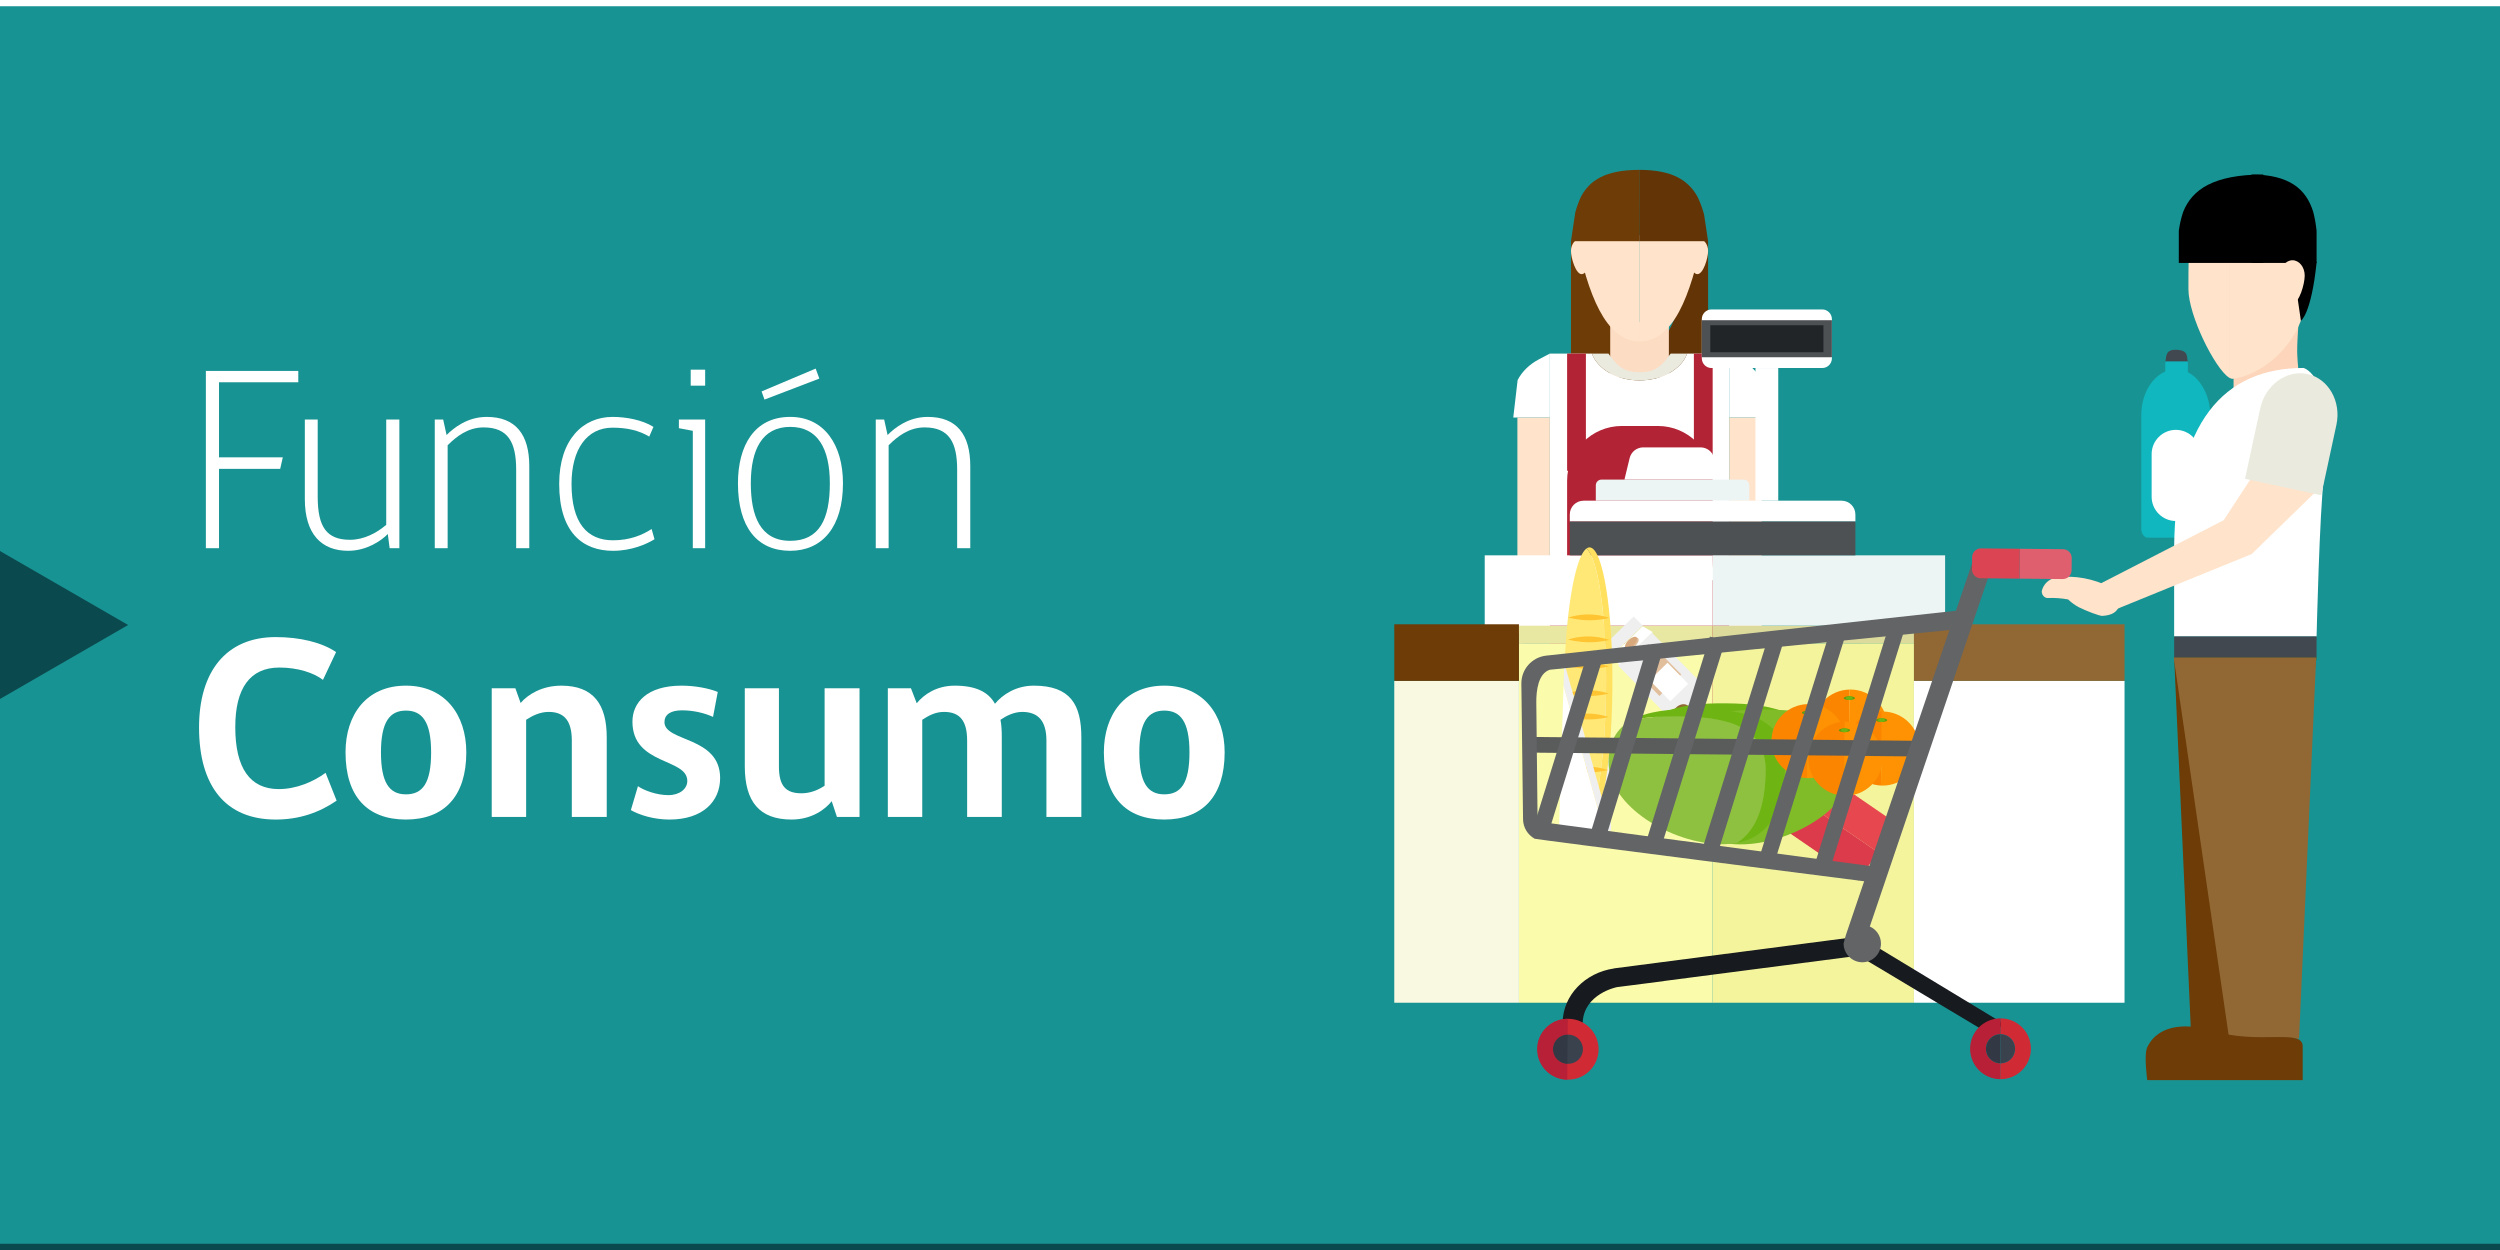 <?xml version="1.0" encoding="utf-8"?>
<!-- Generator: Adobe Illustrator 15.1.0, SVG Export Plug-In . SVG Version: 6.00 Build 0)  -->
<!DOCTYPE svg PUBLIC "-//W3C//DTD SVG 1.1//EN" "http://www.w3.org/Graphics/SVG/1.1/DTD/svg11.dtd">
<svg version="1.1" id="Capa_1" xmlns="http://www.w3.org/2000/svg" xmlns:xlink="http://www.w3.org/1999/xlink" x="0px" y="0px" width="400px" height="200px" viewBox="0 0 400 200" enable-background="new 0 0 400 200" xml:space="preserve">
  <rect x="0" y="0" width="400" height="200" fill="#333333" stroke="none"/>
  <rect y="0.244" fill="#189393" width="400" height="199.756" />
  <polygon fill="#0A4A4F" points="0,88.164 20.5,100 0,111.836 " />
  <rect fill="#FFFFFF" width="400" height="1" />
  <rect y="199" fill="#0A4A4F" width="400" height="1" />
  <g>
    <g id="XMLID_148_">
      <path id="XMLID_154_" fill="#10B7BF" d="M342.609,66.385c0-4.25,2.793-7.681,6.076-7.256c2.855,0.369,4.975,3.694,4.975,7.483
			v18.026c0,0.768-0.47,1.392-1.053,1.392h-8.943c-0.581,0-1.056-0.624-1.056-1.392L342.609,66.385L342.609,66.385z" />
      <path id="XMLID_153_" fill="#B72036" d="M346.472,57.84c-0.02,0.106-0.034,0.217-0.034,0.33v-0.33H346.472z" />
      <path id="XMLID_152_" fill="#B72036" d="M350.06,57.84v0.33c0-0.113-0.015-0.224-0.033-0.33H350.06z" />
      <path id="XMLID_151_" fill="#414850" d="M348.248,55.968c1.9,0.084,1.622,1.033,1.777,1.872h-3.555
			C346.626,57.001,346.457,55.887,348.248,55.968z" />
      <path id="XMLID_150_" fill="#10B7BF" d="M346.472,57.84h3.555c0.02,0.106,0.033,0.217,0.033,0.33v0.028v2.147h-3.622v-2.147V58.17
			C346.438,58.057,346.451,57.947,346.472,57.84z" />
      <path id="XMLID_149_" fill="#FFFFFF" d="M348.136,83.361L348.136,83.361c2.13,0,3.873-1.744,3.873-3.874v-6.836
			c0-2.131-1.743-3.874-3.873-3.874l0,0c-2.131,0-3.874,1.743-3.874,3.874v6.836C344.262,81.617,346.005,83.361,348.136,83.361z" />
    </g>
    <g id="XMLID_125_">
      <path id="XMLID_147_" fill="#6D3C07" d="M253.549,36.417l-2.193,2.174v23.098h10.916l1.396-5.583
			C258.295,56.049,253.908,47.381,253.549,36.417z" />
      <path id="XMLID_146_" fill="#633405" d="M262.325,56.109c-0.019,0-2.364-0.001-2.384-0.003l2.33,5.582h11.022V38.591l-3.124-2.174
			C269.811,47.417,267.723,56.109,262.325,56.109z" />
      <rect id="XMLID_145_" x="257.635" y="51.548" fill="#FCDCC3" width="9.385" height="8.862" />
      <path id="XMLID_144_" fill="#FFE3CA" d="M252.148,37.658c1.896,9.384,4.752,16.918,10.123,16.968V37.658H252.148z" />
      <path id="XMLID_143_" fill="#FFE3CA" d="M262.271,54.626c0.002,0.001,0.002,0.001,0.002,0.002
			c5.422,0.046,8.19-7.095,10.229-16.97h-10.23V54.626L262.271,54.626z" />
      <path id="XMLID_142_" fill="#FFE3CA" d="M254.785,40.151c0,1.132-0.766,3.715-1.715,3.715c-0.947,0-1.715-2.583-1.715-3.715
			c0-1.131,0.768-2.048,1.715-2.048C254.02,38.104,254.785,39.021,254.785,40.151z" />
      <path id="XMLID_141_" fill="#FFE3CA" d="M269.867,40.151c0,1.132,0.766,3.715,1.711,3.715c0.951,0,1.717-2.583,1.717-3.715
			c0-1.131-0.766-2.048-1.717-2.048C270.633,38.104,269.867,39.021,269.867,40.151z" />
      <path id="XMLID_140_" fill="#633405" d="M271.611,31.498c-1.471-2.669-4.082-4.32-9.286-4.32c-0.015,0-0.03,0-0.046,0l-0.002,4.32
			v0.438l-0.006,5.557v1.097H272.5h0.795l-0.166-1.097l-0.479-3.187C272.364,33.28,272.025,32.342,271.611,31.498z" />
      <path id="XMLID_139_" fill="#6D3C07" d="M252.943,31.498c-0.354,0.753-0.646,1.58-0.896,2.479l-0.528,3.516l-0.162,1.097h0.791
			h10.123l0.002-1.097l0.004-5.557v-0.438l0.004-4.32C256.88,27.187,254.336,28.837,252.943,31.498z" />
      <g id="XMLID_138_">
        <g>
          <path fill="#FFFFFF" d="M269.949,56.571c-0.906,2.474-3.971,4.295-7.624,4.295c-3.651,0-6.716-1.821-7.626-4.295h-6.723v36.283
					h28.697V56.571H269.949z" />
          <g>
            <path fill="#EAEADF" d="M262.325,60.866c3.651,0,6.718-1.821,7.624-4.295h-2.645c-1.32,1.785-2.193,2.987-4.979,2.987
						c-2.783,0-3.658-1.202-4.979-2.987H254.7C255.609,59.045,258.674,60.866,262.325,60.866z" />
          </g>
          <g>
            <path fill="#FFFFFF" d="M247.977,56.571v10.233h-5.854l0.697-5.986c0.693-1.366,1.893-2.533,3.436-3.344L247.977,56.571z" />
          </g>
          <g>
            <path fill="#FFFFFF" d="M276.675,56.571v10.233h5.829l-0.675-5.986c-0.692-1.366-1.89-2.533-3.433-3.344L276.675,56.571z" />
          </g>
        </g>
      </g>
      <rect id="XMLID_137_" x="250.738" y="56.571" fill="#B22435" width="3.006" height="18.755" />
      <rect id="XMLID_136_" x="271.02" y="56.571" fill="#B22435" width="3.006" height="18.755" />
      <path id="XMLID_135_" fill="#B22435" d="M265.283,98.318h-5.803c-4.809,0-8.742-3.934-8.742-8.741V76.899
			c0-4.808,3.932-8.741,8.742-8.741h5.803c4.806,0,8.742,3.934,8.742,8.741v12.677C274.025,94.385,270.09,98.318,265.283,98.318z" />
      <rect id="XMLID_134_" x="247.977" y="92.855" fill="#B22435" width="28.698" height="39.868" />
      <rect id="XMLID_133_" x="250.016" y="132.723" fill="#414850" width="9.371" height="23.98" />
      <rect id="XMLID_132_" x="263.809" y="132.723" fill="#414850" width="9.371" height="23.98" />
      <path id="XMLID_131_" fill="#6D3C07" d="M254.699,153.652c-2.27,0-4.221,1.375-5.061,3.336h10.127
			C258.922,155.027,256.971,153.652,254.699,153.652z" />
      <path id="XMLID_130_" fill="#633405" d="M258.241,160.08h-7.081c-0.842,0-1.521-0.682-1.521-1.521v-1.567h10.127v1.567
			C259.764,159.398,259.08,160.08,258.241,160.08z" />
      <path id="XMLID_129_" fill="#6D3C07" d="M268.494,153.775c-2.271,0-4.221,1.375-5.064,3.338h10.127
			C272.715,155.15,270.768,153.775,268.494,153.775z" />
      <path id="XMLID_128_" fill="#633405" d="M272.034,160.203h-7.081c-0.842,0-1.523-0.682-1.523-1.521v-1.567h10.129v1.567
			C273.557,159.521,272.873,160.203,272.034,160.203z" />
      <rect id="XMLID_127_" x="242.784" y="66.805" fill="#FFE3CA" width="5.192" height="34.563" />
      <rect id="XMLID_126_" x="276.675" y="66.805" fill="#FFE3CA" width="5.192" height="34.563" />
    </g>
    <g id="XMLID_95_">
      <g id="XMLID_110_">
        <polygon id="XMLID_124_" fill="#E8E8A3" points="274.016,100.096 243.031,100.094 243.031,103.025 274.016,102.982 			" />
        <polygon id="XMLID_123_" fill="#DDDB9B" points="274.016,102.982 306.232,102.924 306.232,100.096 274.016,100.096 			" />
        <polygon id="XMLID_122_" fill="#F4F49D" points="274.016,160.438 306.232,160.439 306.232,102.924 274.016,102.982 			" />
        <polygon id="XMLID_121_" fill="#FAFBAB" points="243.031,103.025 243.031,160.438 274.016,160.438 274.016,102.982 			" />
        <polygon id="XMLID_120_" fill="#EDF4F4" points="274.016,88.854 274.016,94.292 274.016,100.096 306.232,100.096 
				311.216,100.096 311.216,88.854 			" />
        <polygon id="XMLID_119_" fill="#FFFFFF" points="237.555,88.854 237.555,94.336 237.555,100.094 274.016,100.096 274.016,94.292 
				274.016,88.854 			" />
        <rect id="XMLID_117_" x="306.232" y="108.941" fill="#FFFFFF" width="33.694" height="51.496" />
        <rect id="XMLID_115_" x="306.232" y="99.885" fill="#916834" width="33.694" height="9.057" />
        <rect id="XMLID_112_" x="223.084" y="108.941" fill="#F9F8E1" width="19.947" height="51.496" />
        <rect id="XMLID_111_" x="223.084" y="99.885" fill="#6D3C07" width="19.947" height="9.057" />
      </g>
      <g id="XMLID_101_">
        <path id="XMLID_109_" fill="#FFFFFF" d="M291.555,58.885h-17.714c-0.853,0-1.55-0.697-1.55-1.55v-6.274
				c0-0.854,0.697-1.55,1.55-1.55h17.714c0.853,0,1.549,0.697,1.549,1.55v6.274C293.104,58.188,292.404,58.885,291.555,58.885z" />
        <rect id="XMLID_108_" x="280.875" y="58.885" fill="#FFFFFF" width="3.643" height="21.228" />
        <path id="XMLID_107_" fill="#FFFFFF" d="M275.102,76.736h-15.192l0.832-3.438c0.243-1.008,1.146-1.719,2.184-1.719h9.161
				c1.037,0,1.938,0.711,2.184,1.719L275.102,76.736z" />
        <path id="XMLID_106_" fill="#EDF4F4" d="M279.887,80.112H255.33v-2.465c0-0.504,0.406-0.911,0.91-0.911h22.736
				c0.504,0,0.909,0.407,0.909,0.911L279.887,80.112L279.887,80.112z" />
        <path id="XMLID_105_" fill="#FFFFFF" d="M296.863,83.443h-45.697v-1.125c0-1.219,0.986-2.206,2.205-2.206h41.287
				c1.218,0,2.205,0.988,2.205,2.206V83.443z" />
        <rect id="XMLID_104_" x="251.168" y="83.443" fill="#4E5154" width="45.697" height="5.41" />
        <rect id="XMLID_103_" x="272.289" y="51.234" fill="#4E5154" width="20.813" height="5.927" />
        <rect id="XMLID_102_" x="273.645" y="52.037" fill="#212528" width="18.105" height="4.321" />
      </g>
    </g>
    <g id="XMLID_84_">
      <polygon id="XMLID_94_" fill="#6D3C07" points="350.6,166.125 361.784,166.125 370.651,105.168 347.863,105.168 		" />
      <path id="XMLID_93_" fill="#FCD5BB" d="M368.081,62.828H357.37V47.329h10.711c0,0-0.559,6.698-0.534,8.937
			C367.563,57.912,368.081,62.828,368.081,62.828z" />
      <g id="XMLID_92_">
        <g>
          <g>
            <path fill="#FFE3CA" d="M359.611,28.836c-1.12,0-2.101,0.132-2.969,0.366V60.41c0.237,0.151,0.455,0.224,0.641,0.199
						c5.178-0.695,11.788-6.384,11.788-14.351C369.071,38.29,371.382,28.836,359.611,28.836z" />
          </g>
          <path fill="#FFE3CA" d="M350.148,46.259c0,4.242,4.264,12.737,6.494,14.151V29.201
					C349.975,31.002,350.148,39.209,350.148,46.259z" />
          <g>
            <path d="M349.326,33.854c-0.335,0.953-0.564,1.979-0.719,3.064v3.984v1.163h0.984h12.544v-1.163v-6.491v-0.558v-5.931
						C354.203,27.937,350.773,30.296,349.326,33.854z" />
          </g>
          <g>
            <path d="M370.101,33.854c0.258,0.953,0.436,1.979,0.552,3.064v3.984v1.163h-0.756h-9.652v-1.163v-6.491v-0.558v-5.931
						C366.345,27.937,368.986,30.296,370.101,33.854z" />
          </g>
          <path d="M366.795,42.066c0,0,3.961-0.959,3.856,0c-0.865,8.232-2.508,9.257-2.508,9.257L366.795,42.066z" />
        </g>
      </g>
      <path id="XMLID_91_" fill="#FFE3CA" d="M364.838,44.09c0,1.353,0.875,4.442,1.957,4.442s1.958-3.09,1.958-4.442
			c0-1.354-0.876-2.45-1.958-2.45S364.838,42.735,364.838,44.09z" />
      <path id="XMLID_90_" fill="#FFFFFF" d="M370.654,101.832h-22.791V87.539c0.21-19.856,7.868-28.666,20.699-28.666l0,0
			c0,0,5.326,1.275,3.267,17.45C371.126,81.851,370.654,101.832,370.654,101.832z" />
      <rect id="XMLID_89_" x="347.863" y="101.832" fill="#414850" width="22.788" height="3.336" />
      <polygon id="XMLID_88_" fill="#916834" points="367.85,166.18 356.663,166.18 347.796,105.227 370.585,105.227 		" />
      <polygon id="XMLID_87_" fill="#FFE3CA" points="338.296,97.595 335.9,93.459 355.787,83.235 362.441,73.073 371.702,77.53 
			360.277,88.641 		" />
      <path id="XMLID_86_" fill="#EAEADF" d="M373.825,67.975c0.81-3.746-1.273-7.404-4.624-8.126c-3.354-0.725-6.756,1.75-7.563,5.496
			l-2.431,11.264l12.188,2.629L373.825,67.975z" />
      <path id="XMLID_85_" fill="#FFE3CA" d="M339.118,96.806c0.128-0.407-0.528-1.923-0.554-2.364c-2.647-1.543-5.52-2.271-8.288-2.15
			c-1.675-0.125-3.084,0.629-3.547,2.096c-0.001,0.004-0.005,0.01-0.006,0.014c-0.189,0.619,0.332,1.312,0.933,1.283
			c1.076-0.053,2.167,0.027,3.254,0.229c0.496,0.485,1.075,0.916,1.721,1.25c1.156,0.592,3.336,1.406,3.731,1.381
			C337.973,98.441,338.766,97.916,339.118,96.806z" />
    </g>
    <g id="XMLID_2_">
      <g id="XMLID_75_">
        <g id="XMLID_78_">
          <rect id="XMLID_83_" x="256.518" y="100.716" transform="matrix(-0.714 0.7 -0.7 -0.714 516.472 -7.565)" fill="#EFEFEF" width="6.527" height="2.041" />
          <polygon id="XMLID_82_" fill="#FFFFFF" points="258.145,104.775 262.816,100.192 264.436,101.135 259.057,106.414 				" />
          <rect id="XMLID_81_" x="262.412" y="101.975" transform="matrix(-0.714 0.701 -0.701 -0.714 532.003 -0.878)" fill="#EFEFEF" width="7.539" height="12.658" />
          <rect id="XMLID_80_" x="263.316" y="105.537" transform="matrix(-0.714 0.701 -0.701 -0.714 530.996 -1.31)" fill="#E1BF9C" width="4.899" height="4.673" />
          <rect id="XMLID_79_" x="264.983" y="106.75" transform="matrix(-0.714 0.7 -0.7 -0.714 534.028 0.139)" fill="#FFFFFF" width="4.004" height="4.717" />
        </g>
        <path id="XMLID_77_" fill="#E1BF9C" d="M261.625,103.4c-0.489,0.479-1.066,0.684-1.291,0.455
				c-0.223-0.229-0.008-0.801,0.48-1.281c0.487-0.479,1.064-0.684,1.289-0.453C262.328,102.346,262.111,102.92,261.625,103.4z" />
        <ellipse id="XMLID_76_" transform="matrix(0.713 -0.701 0.701 0.713 2.902 212.532)" fill="#D8A97D" cx="260.955" cy="102.722" rx="1.241" ry="0.579" />
      </g>
      <g id="XMLID_3_">
        <g id="XMLID_68_">
          <rect id="XMLID_74_" x="269.944" y="115.061" transform="matrix(0.567 -0.824 0.824 0.567 20.69 273.843)" fill="#EFEEED" width="1.916" height="4.348" />
          <rect id="XMLID_73_" x="271.01" y="113.463" transform="matrix(-0.566 0.825 -0.825 -0.566 521.2 -43.173)" fill="#FFFFFF" width="1.914" height="4.348" />
          <path id="XMLID_72_" fill="#E7474F" d="M274.316,116.074l4.617,3.172c1.854-1.238,4.439-1.264,6.479,0.139l18.152,12.469
					l-3.099,4.51l-27.233-18.709L274.316,116.074z" />
          <path id="XMLID_71_" fill="#DB3B4B" d="M279.219,128.402c-2.041-1.4-2.943-3.822-2.455-5.998l-4.617-3.176l1.086-1.574
					l27.234,18.709l-3.098,4.51L279.219,128.402z" />
          <path id="XMLID_70_" fill="#7F582E" d="M267.51,114.064l0.16-0.234l1.977,1.359l-1.084,1.58l-0.114,0.168l-0.867-0.595
					C266.971,115.92,266.938,114.896,267.51,114.064z" />
          <path id="XMLID_69_" fill="#916834" d="M267.828,113.6c0.572-0.832,1.543-1.17,2.152-0.75l0.867,0.594l-0.117,0.171
					l-1.084,1.575l-1.978-1.358L267.828,113.6z" />
        </g>
        <g id="XMLID_54_">
          <polyline id="XMLID_67_" fill="#EFEFEF" points="249.438,132.799 257.764,132.879 257.426,106.088 				" />
          <g id="XMLID_57_">
            <path id="XMLID_66_" fill="#FFE05F" d="M254.331,87.581c-0.172-0.002-0.343,0.068-0.509,0.192
						c1.886,1.467,3.262,10.967,3.148,22.465c-0.107,11.496-1.664,20.971-3.576,22.4c0.164,0.125,0.332,0.2,0.504,0.202
						c2.137,0.021,3.965-10.098,4.084-22.594C258.102,97.75,256.466,87.6,254.331,87.581z" />
            <path id="XMLID_65_" fill="#FFE876" d="M256.973,110.238c0.109-11.498-1.266-20.998-3.149-22.465
						c-1.909,1.431-3.468,10.904-3.577,22.402c-0.109,11.496,1.268,20.996,3.148,22.464
						C255.307,131.209,256.863,121.734,256.973,110.238z" />
            <path id="XMLID_64_" fill="#FFC432" d="M257.404,110.975c0,0-1.48,0.398-3.301,0.383c-1.82-0.021-3.293-0.444-3.293-0.444
						s1.479-0.513,3.301-0.494C255.932,110.434,257.404,110.975,257.404,110.975z" />
            <path id="XMLID_63_" fill="#FFC432" d="M257.443,106.613c0,0-1.479,0.397-3.297,0.381c-1.822-0.016-3.293-0.443-3.293-0.443
						s1.479-0.512,3.299-0.494C255.975,106.072,257.443,106.613,257.443,106.613z" />
            <path id="XMLID_62_" fill="#FFC432" d="M257.484,102.387c0,0-1.479,0.396-3.297,0.377c-1.822-0.016-3.293-0.438-3.293-0.438
						s1.479-0.515,3.299-0.496C256.014,101.844,257.484,102.387,257.484,102.387z" />
            <path id="XMLID_61_" fill="#FFC432" d="M257.518,98.865c0,0-1.479,0.397-3.299,0.379c-1.818-0.018-3.291-0.44-3.291-0.44
						s1.48-0.514,3.301-0.496C256.047,98.326,257.518,98.865,257.518,98.865z" />
            <path id="XMLID_60_" fill="#FFC432" d="M257.285,123.211c0,0-1.48,0.398-3.301,0.381c-1.819-0.017-3.291-0.441-3.291-0.441
						s1.48-0.512,3.301-0.496C255.814,122.672,257.285,123.211,257.285,123.211z" />
            <path id="XMLID_59_" fill="#FFC432" d="M257.326,118.984c0,0-1.48,0.397-3.301,0.379c-1.818-0.018-3.289-0.441-3.289-0.441
						s1.479-0.512,3.3-0.496C255.855,118.445,257.326,118.984,257.326,118.984z" />
            <path id="XMLID_58_" fill="#FFC432" d="M257.368,114.73c0,0-1.481,0.396-3.302,0.379c-1.819-0.019-3.291-0.443-3.291-0.443
						s1.479-0.512,3.299-0.496C255.896,114.188,257.368,114.73,257.368,114.73z" />
          </g>
          <polygon id="XMLID_56_" fill="#EFEFEF" points="257.764,132.879 250.287,106.02 250.168,109.699 256.62,132.867 				" />
          <polygon id="XMLID_55_" fill="#FFFFFF" points="256.62,132.867 250.168,109.699 249.438,132.799 				" />
        </g>
        <g id="XMLID_48_">
          <path id="XMLID_52_" fill="#6EB513" d="M290.229,121.256c-0.069,7.189-6.453,12.963-14.256,12.885
					c-7.804-0.074-14.074-5.965-14.005-13.158c0.067-7.19,6.408-8.528,14.21-8.453C283.98,112.602,290.295,114.061,290.229,121.256z
					" />
          <path id="XMLID_51_" fill="#7FBC28" d="M296.641,122.254c-0.067,7.191-10.488,12.924-18.291,12.848
					c-7.805-0.072-10.037-5.926-9.969-13.117c0.069-7.192,6.406-8.53,14.211-8.457C290.396,113.604,296.709,115.059,296.641,122.254
					z" />
          <path id="XMLID_50_" fill="#6EB513" d="M285.629,122.148c0.068-7.193-6.242-8.65-14.046-8.726
					c-4.239-0.041-8.034,0.345-10.638,1.845c2.182-0.521,4.746-0.679,7.505-0.65c7.804,0.072,14.116,1.529,14.048,8.725
					c-0.047,5.037-1.223,9.387-4.596,11.521C283.723,133.777,285.57,128.506,285.629,122.148z" />
          <path id="XMLID_49_" fill="#8FC140" d="M282.499,123.342c0.067-7.195-6.244-8.652-14.048-8.725
					c-2.758-0.027-5.324,0.131-7.504,0.65c-2.193,1.268-3.543,3.321-3.576,6.61c-0.07,7.188,10.238,13.121,18.042,13.197
					c0.903,0.006,1.729-0.072,2.491-0.214C281.277,132.729,282.451,128.379,282.499,123.342z" />
        </g>
        <g id="XMLID_26_">
          <g id="XMLID_43_">
            <path id="XMLID_47_" fill="#FE9202" d="M296.1,110.324c3.272,0.029,5.902,2.709,5.871,5.984
						c-0.029,3.271-2.711,5.901-5.984,5.871c-0.065-0.003-0.129-0.011-0.192-0.013l0.11-11.838
						C295.971,110.328,296.033,110.322,296.1,110.324z" />
            <path id="XMLID_46_" fill="#FC8500" d="M290.117,116.195c0.027-3.209,2.604-5.791,5.787-5.865l-0.111,11.838
						C292.611,122.031,290.088,119.402,290.117,116.195z" />
            <ellipse id="XMLID_45_" fill="#619B0D" cx="295.893" cy="111.703" rx="0.9" ry="0.303" />
            <ellipse id="XMLID_44_" fill="#6EB513" cx="295.893" cy="111.703" rx="0.537" ry="0.303" />
          </g>
          <g id="XMLID_38_">
            <path id="XMLID_42_" fill="#FE9202" d="M289.418,112.65c3.273,0.029,5.9,2.709,5.872,5.983c-0.033,3.273-2.711,5.9-5.985,5.869
						c-0.064,0-0.131-0.01-0.195-0.014l0.113-11.835C289.287,112.654,289.352,112.65,289.418,112.65z" />
            <path id="XMLID_41_" fill="#FC8500" d="M283.434,118.52c0.03-3.205,2.605-5.791,5.789-5.862l-0.115,11.834
						C285.927,124.357,283.402,121.729,283.434,118.52z" />
            <ellipse id="XMLID_40_" fill="#619B0D" cx="289.209" cy="114.029" rx="0.902" ry="0.303" />
            <ellipse id="XMLID_39_" fill="#6EB513" cx="289.209" cy="114.029" rx="0.537" ry="0.303" />
          </g>
          <g id="XMLID_33_">
            <path id="XMLID_37_" fill="#FE9202" d="M301.262,113.842c3.272,0.029,5.902,2.709,5.87,5.982
						c-0.03,3.275-2.709,5.902-5.981,5.871c-0.066,0-0.131-0.008-0.194-0.01l0.112-11.836
						C301.134,113.848,301.195,113.842,301.262,113.842z" />
            <path id="XMLID_36_" fill="#FC8500" d="M295.279,119.711c0.029-3.205,2.604-5.789,5.787-5.861l-0.111,11.836
						C297.773,125.549,295.246,122.918,295.279,119.711z" />
            <ellipse id="XMLID_35_" fill="#619B0D" cx="301.055" cy="115.221" rx="0.903" ry="0.305" />
            <ellipse id="XMLID_34_" fill="#6EB513" cx="301.055" cy="115.221" rx="0.537" ry="0.305" />
          </g>
          <g id="XMLID_27_">
            <path id="XMLID_32_" fill="#FE9202" d="M295.318,115.469c3.272,0.031,5.902,2.709,5.871,5.982
						c-0.031,3.275-2.711,5.902-5.985,5.873c-0.063,0-0.128-0.01-0.19-0.014l0.109-11.832
						C295.188,115.477,295.253,115.469,295.318,115.469z" />
            <path id="XMLID_30_" fill="#FC8500" d="M289.334,121.342c0.031-3.209,2.605-5.791,5.789-5.863l-0.111,11.832
						C291.83,127.178,289.305,124.547,289.334,121.342z" />
            <ellipse id="XMLID_29_" fill="#619B0D" cx="295.111" cy="116.848" rx="0.902" ry="0.305" />
            <ellipse id="XMLID_28_" fill="#6EB513" cx="295.111" cy="116.848" rx="0.537" ry="0.305" />
          </g>
        </g>
        <g id="XMLID_4_">
          <polygon id="XMLID_25_" fill="#171A1E" points="297.592,149.869 320.804,163.924 317.989,165.252 296.08,152.127 				" />
          <path id="XMLID_24_" fill="#171A1E" d="M258.236,154.955l-0.002-0.014l38.138-4.965l0.481,3.002l-30.649,3.987
					c0.004,0.007,0.009,0.009,0.015,0.013l-6.013,0.772c-0.007,0-0.009,0-0.017,0l-1.474,0.19c0,0-5.317,1.035-5.491,5.72
					l-3.205-0.031C250.061,159.24,253.613,155.635,258.236,154.955z" />
          <circle id="XMLID_23_" fill="#D02A35" cx="250.906" cy="167.877" r="4.867" />
          <path id="XMLID_22_" fill="#3A424E" d="M248.605,167.854c-0.013,1.289,1.021,2.34,2.309,2.354s2.34-1.021,2.354-2.308
					c0.012-1.286-1.021-2.34-2.309-2.354C249.67,165.535,248.619,166.568,248.605,167.854z" />
          <rect id="XMLID_21_" x="244.59" y="118.331" transform="matrix(-1 -0.01 0.01 -1 549.376 241.805)" fill="#5A5B5B" width="61.355" height="2.506" />
          <path id="XMLID_20_" fill="#626466" d="M295.367,149.533l20.41-60.15l3.015,1.024l-19.622,57.835
					c1.059,0.467,1.797,1.531,1.785,2.764c-0.018,1.648-1.367,2.973-3.018,2.959c-0.785-0.01-1.492-0.328-2.021-0.826
					c-0.581-0.551-0.949-1.326-0.938-2.19C294.98,150.811,295.367,149.533,295.367,149.533z" />
          <path id="XMLID_19_" fill="#626466" d="M247.371,104.904l65.577-7.186l0.12-0.013l-1.143,3.094l-0.022,0.005l-0.004,0.006
					c0,0-63.663,6.268-63.921,6.348c-1.845,0.584-2.193,3.279-2.17,5.277l0.193,17.725c0.012,0.738,0.555,1.359,1.286,1.459
					c8.133,1.09,52.563,7.029,52.563,7.029l-1.463,2.373c0,0-52.826-6.744-52.834-6.82c-1.104-0.611-1.847-1.773-1.865-3.102
					l-0.27-21.705C243.391,107.105,245.098,105.166,247.371,104.904z" />
          <rect id="XMLID_18_" x="296.348" y="99.585" transform="matrix(-0.955 -0.297 0.297 -0.955 546.328 321.871)" fill="#626466" width="2.551" height="39.67" />
          <rect id="XMLID_17_" x="287.056" y="99.355" transform="matrix(-0.954 -0.298 0.298 -0.954 527.941 319.016)" fill="#626466" width="2.552" height="39.674" />
          <rect id="XMLID_16_" x="277.61" y="101.211" transform="matrix(-0.955 -0.297 0.297 -0.955 509.64 316.437)" fill="#626466" width="2.549" height="36.501" />
          <rect id="XMLID_15_" x="268.407" y="101.441" transform="matrix(-0.955 -0.297 0.297 -0.955 491.872 312.499)" fill="#626466" width="2.551" height="34.861" />
          <rect id="XMLID_14_" x="259.046" y="102.775" transform="matrix(-0.957 -0.291 0.291 -0.957 474.719 308.459)" fill="#626466" width="2.548" height="32.237" />
          <rect id="XMLID_13_" x="249.705" y="104.147" transform="matrix(-0.955 -0.297 0.297 -0.955 455.315 306.788)" fill="#626466" width="2.55" height="29.268" />
          <path id="XMLID_12_" fill="#D02A35" d="M322.411,167.826c0.014-1.287-1.021-2.342-2.309-2.352l0.023-2.537
					c2.688,0.022,4.844,2.225,4.818,4.912c-0.022,2.688-2.224,4.848-4.91,4.819l0.021-2.537
					C321.346,170.146,322.399,169.113,322.411,167.826z" />
          <path id="XMLID_11_" fill="#B72036" d="M320.128,162.938l-0.022,2.537c-1.287-0.016-2.34,1.021-2.354,2.308
					c-0.012,1.286,1.022,2.338,2.308,2.352l-0.021,2.537c-2.688-0.022-4.847-2.226-4.821-4.914
					C315.24,165.068,317.439,162.91,320.128,162.938z" />
          <path id="XMLID_10_" fill="#323944" d="M317.751,167.781c0.015-1.285,1.065-2.322,2.354-2.307l-0.047,4.657
					C318.773,170.119,317.739,169.068,317.751,167.781z" />
          <path id="XMLID_9_" fill="#B72036" d="M250.85,163.01l-0.024,2.537c-1.285-0.014-2.341,1.02-2.353,2.305
					c-0.014,1.289,1.021,2.342,2.309,2.354l-0.024,2.539c-2.688-0.027-4.846-2.228-4.819-4.914
					C245.961,165.143,248.16,162.982,250.85,163.01z" />
          <path id="XMLID_8_" fill="#323944" d="M248.473,167.852c0.012-1.285,1.064-2.317,2.353-2.305l-0.044,4.658
					C249.494,170.193,248.459,169.141,248.473,167.852z" />
          <path id="XMLID_7_" fill="#3A424E" d="M322.411,167.826c-0.012,1.287-1.065,2.32-2.354,2.307l0.046-4.658
					C321.391,165.484,322.425,166.539,322.411,167.826z" />
          <path id="XMLID_6_" fill="#E05F6F" d="M330.081,87.871c0.772,0.007,1.397,0.643,1.392,1.416l-0.02,1.973
					c-0.008,0.771-0.646,1.396-1.416,1.389l-6.907-0.066l0.047-4.779L330.081,87.871z" />
          <path id="XMLID_5_" fill="#DB4553" d="M316.956,87.744l6.22,0.059l-0.046,4.781l-6.22-0.061
					c-0.771-0.007-1.396-0.645-1.389-1.417l0.018-1.972C315.549,88.363,316.185,87.737,316.956,87.744z" />
        </g>
      </g>
    </g>
    <path id="XMLID_1_" fill="#6D3C07" d="M368.433,167.436c0-2.979-6.916-0.17-14.643-2.557c-3.254-1.008-8.292-1.332-10.228,2.67
		c-0.574,1.188,0,5.273,0,5.273h24.869v-5.273h-0.007C368.429,167.512,368.433,167.475,368.433,167.436z" />
  </g>
  <g>
    <path fill="#FFFFFF" d="M35.041,61.16v12.015h10.208l-0.42,1.848h-9.788v12.687H32.94V59.353h14.787v1.807H35.041z" />
    <path fill="#FFFFFF" d="M62.342,87.708l-0.294-2.269c-1.008,1.051-3.361,2.688-6.343,2.688c-4.285,0-6.931-2.688-6.931-8.275
		V67.125h2.059v12.351c0,4.831,1.428,6.89,5.167,6.89c2.269,0,4.327-1.135,5.797-2.395V67.125h2.1v20.584H62.342z" />
    <path fill="#FFFFFF" d="M82.586,87.708V75.148c0-4.326-1.26-6.763-5.209-6.763c-2.521,0-4.369,1.47-5.755,2.856v16.467h-2.059
		V67.125h1.344l0.546,2.479c1.134-1.134,3.318-2.898,6.427-2.898c4.621,0,6.805,2.814,6.805,7.855v13.148H82.586z" />
    <path fill="#FFFFFF" d="M104.72,86.28c-1.302,0.799-3.697,1.849-6.637,1.849c-4.789,0-8.611-2.856-8.611-10.712
		c0-7.099,3.823-10.712,8.527-10.712c2.143,0,4.747,0.462,6.553,1.597l-0.672,1.554c-1.68-1.008-3.612-1.428-5.881-1.428
		c-4.117,0-6.553,3.486-6.553,8.989c0,6.302,2.521,9.032,6.637,9.032c2.688,0,4.705-0.841,6.175-1.807L104.72,86.28z" />
    <path fill="#FFFFFF" d="M110.849,87.708V68.931l-2.226-0.42v-1.387h4.201v20.584H110.849z M110.513,59.143h2.311v2.563h-2.311
		V59.143z" />
    <path fill="#FFFFFF" d="M126.432,88.128c-5.293,0-8.359-3.78-8.359-10.796c0-6.007,2.604-10.628,8.359-10.628
		c5.461,0,8.443,4.495,8.443,10.628C134.875,84.264,131.599,88.128,126.432,88.128z M126.432,68.301
		c-4.495,0-6.301,3.654-6.301,9.031c0,5.209,1.512,9.2,6.301,9.2c4.621,0,6.343-3.403,6.343-9.2
		C132.775,71.788,130.842,68.301,126.432,68.301z M122.315,63.932l-0.462-1.302l8.653-3.655l0.588,1.597L122.315,63.932z" />
    <path fill="#FFFFFF" d="M153.145,87.708V75.148c0-4.326-1.26-6.763-5.209-6.763c-2.521,0-4.369,1.47-5.755,2.856v16.467h-2.059
		V67.125h1.344l0.546,2.479c1.134-1.134,3.318-2.898,6.427-2.898c4.621,0,6.805,2.814,6.805,7.855v13.148H153.145z" />
    <path fill="#FFFFFF" d="M44.114,131.128c-7.981,0-12.266-5.293-12.266-14.744c0-8.822,4.243-14.451,12.266-14.451
		c3.865,0,7.352,0.841,9.662,2.395l-2.101,4.453c-1.47-1.135-4.033-1.975-6.973-1.975c-4.705,0-7.057,3.318-7.057,9.536
		c0,6.553,2.352,9.913,6.973,9.913c2.772,0,5.545-1.176,7.477-2.604l1.765,4.453C51.046,130.036,47.853,131.128,44.114,131.128z" />
    <path fill="#FFFFFF" d="M74.608,120.374c0,7.016-3.529,10.754-9.662,10.754c-6.175,0-9.662-3.696-9.662-10.754
		c0-6.049,3.361-10.67,9.662-10.67C71.163,109.704,74.608,114.325,74.608,120.374z M68.979,120.374c0-4.957-1.47-6.679-4.033-6.679
		c-2.562,0-3.991,1.764-3.991,6.679c0,4.789,1.302,6.722,3.991,6.722S68.979,125.289,68.979,120.374z" />
    <path fill="#FFFFFF" d="M91.49,130.708v-12.225c0-3.108-1.176-4.578-3.696-4.578c-1.428,0-2.646,0.63-3.613,1.26v15.543h-5.503
		v-20.584h3.781l0.84,2.353c1.176-1.386,3.445-2.772,6.511-2.772c5.209,0,7.267,3.066,7.267,8.275v12.729H91.49z" />
    <path fill="#FFFFFF" d="M106.314,115.543c0,3.193,8.906,2.227,8.906,8.948c0,3.738-2.772,6.637-8.107,6.637
		c-2.479,0-4.789-0.714-6.175-1.512l1.134-3.823c0.966,0.672,2.982,1.429,4.873,1.429c1.806,0,3.024-1.009,3.024-2.269
		c0-3.697-8.779-2.479-8.779-9.494c0-3.024,2.31-5.755,7.855-5.755c2.143,0,4.369,0.42,5.797,1.009l-0.756,3.99
		c-1.386-0.63-3.15-1.05-4.957-1.05C107.239,113.653,106.314,114.367,106.314,115.543z" />
    <path fill="#FFFFFF" d="M133.911,130.708l-0.84-2.521c-0.966,1.261-3.15,2.94-6.427,2.94c-5.125,0-7.477-2.856-7.477-8.527v-12.477
		h5.461v12.519c0,3.15,1.134,4.285,3.612,4.285c1.428,0,2.73-0.547,3.697-1.219v-15.585h5.587v20.584H133.911z" />
    <path fill="#FFFFFF" d="M160.286,117.979v12.729h-5.545v-12.225c0-3.108-1.134-4.578-3.696-4.578c-1.429,0-2.521,0.63-3.487,1.26
		v15.543h-5.503v-20.584h3.697l0.924,2.395c1.176-1.428,3.193-2.814,6.091-2.814c3.36,0,5.377,1.009,6.427,2.898
		c1.218-1.47,3.36-2.898,6.217-2.898c5.881,0,7.604,3.066,7.604,8.275v12.729h-5.587v-12.225c0-3.108-1.302-4.578-3.865-4.578
		c-1.344,0-2.563,0.63-3.487,1.26C160.244,116.006,160.286,116.972,160.286,117.979z" />
    <path fill="#FFFFFF" d="M195.944,120.374c0,7.016-3.529,10.754-9.662,10.754c-6.175,0-9.662-3.696-9.662-10.754
		c0-6.049,3.361-10.67,9.662-10.67C192.5,109.704,195.944,114.325,195.944,120.374z M190.315,120.374
		c0-4.957-1.47-6.679-4.033-6.679s-3.991,1.764-3.991,6.679c0,4.789,1.302,6.722,3.991,6.722S190.315,125.289,190.315,120.374z" />
  </g>
</svg>